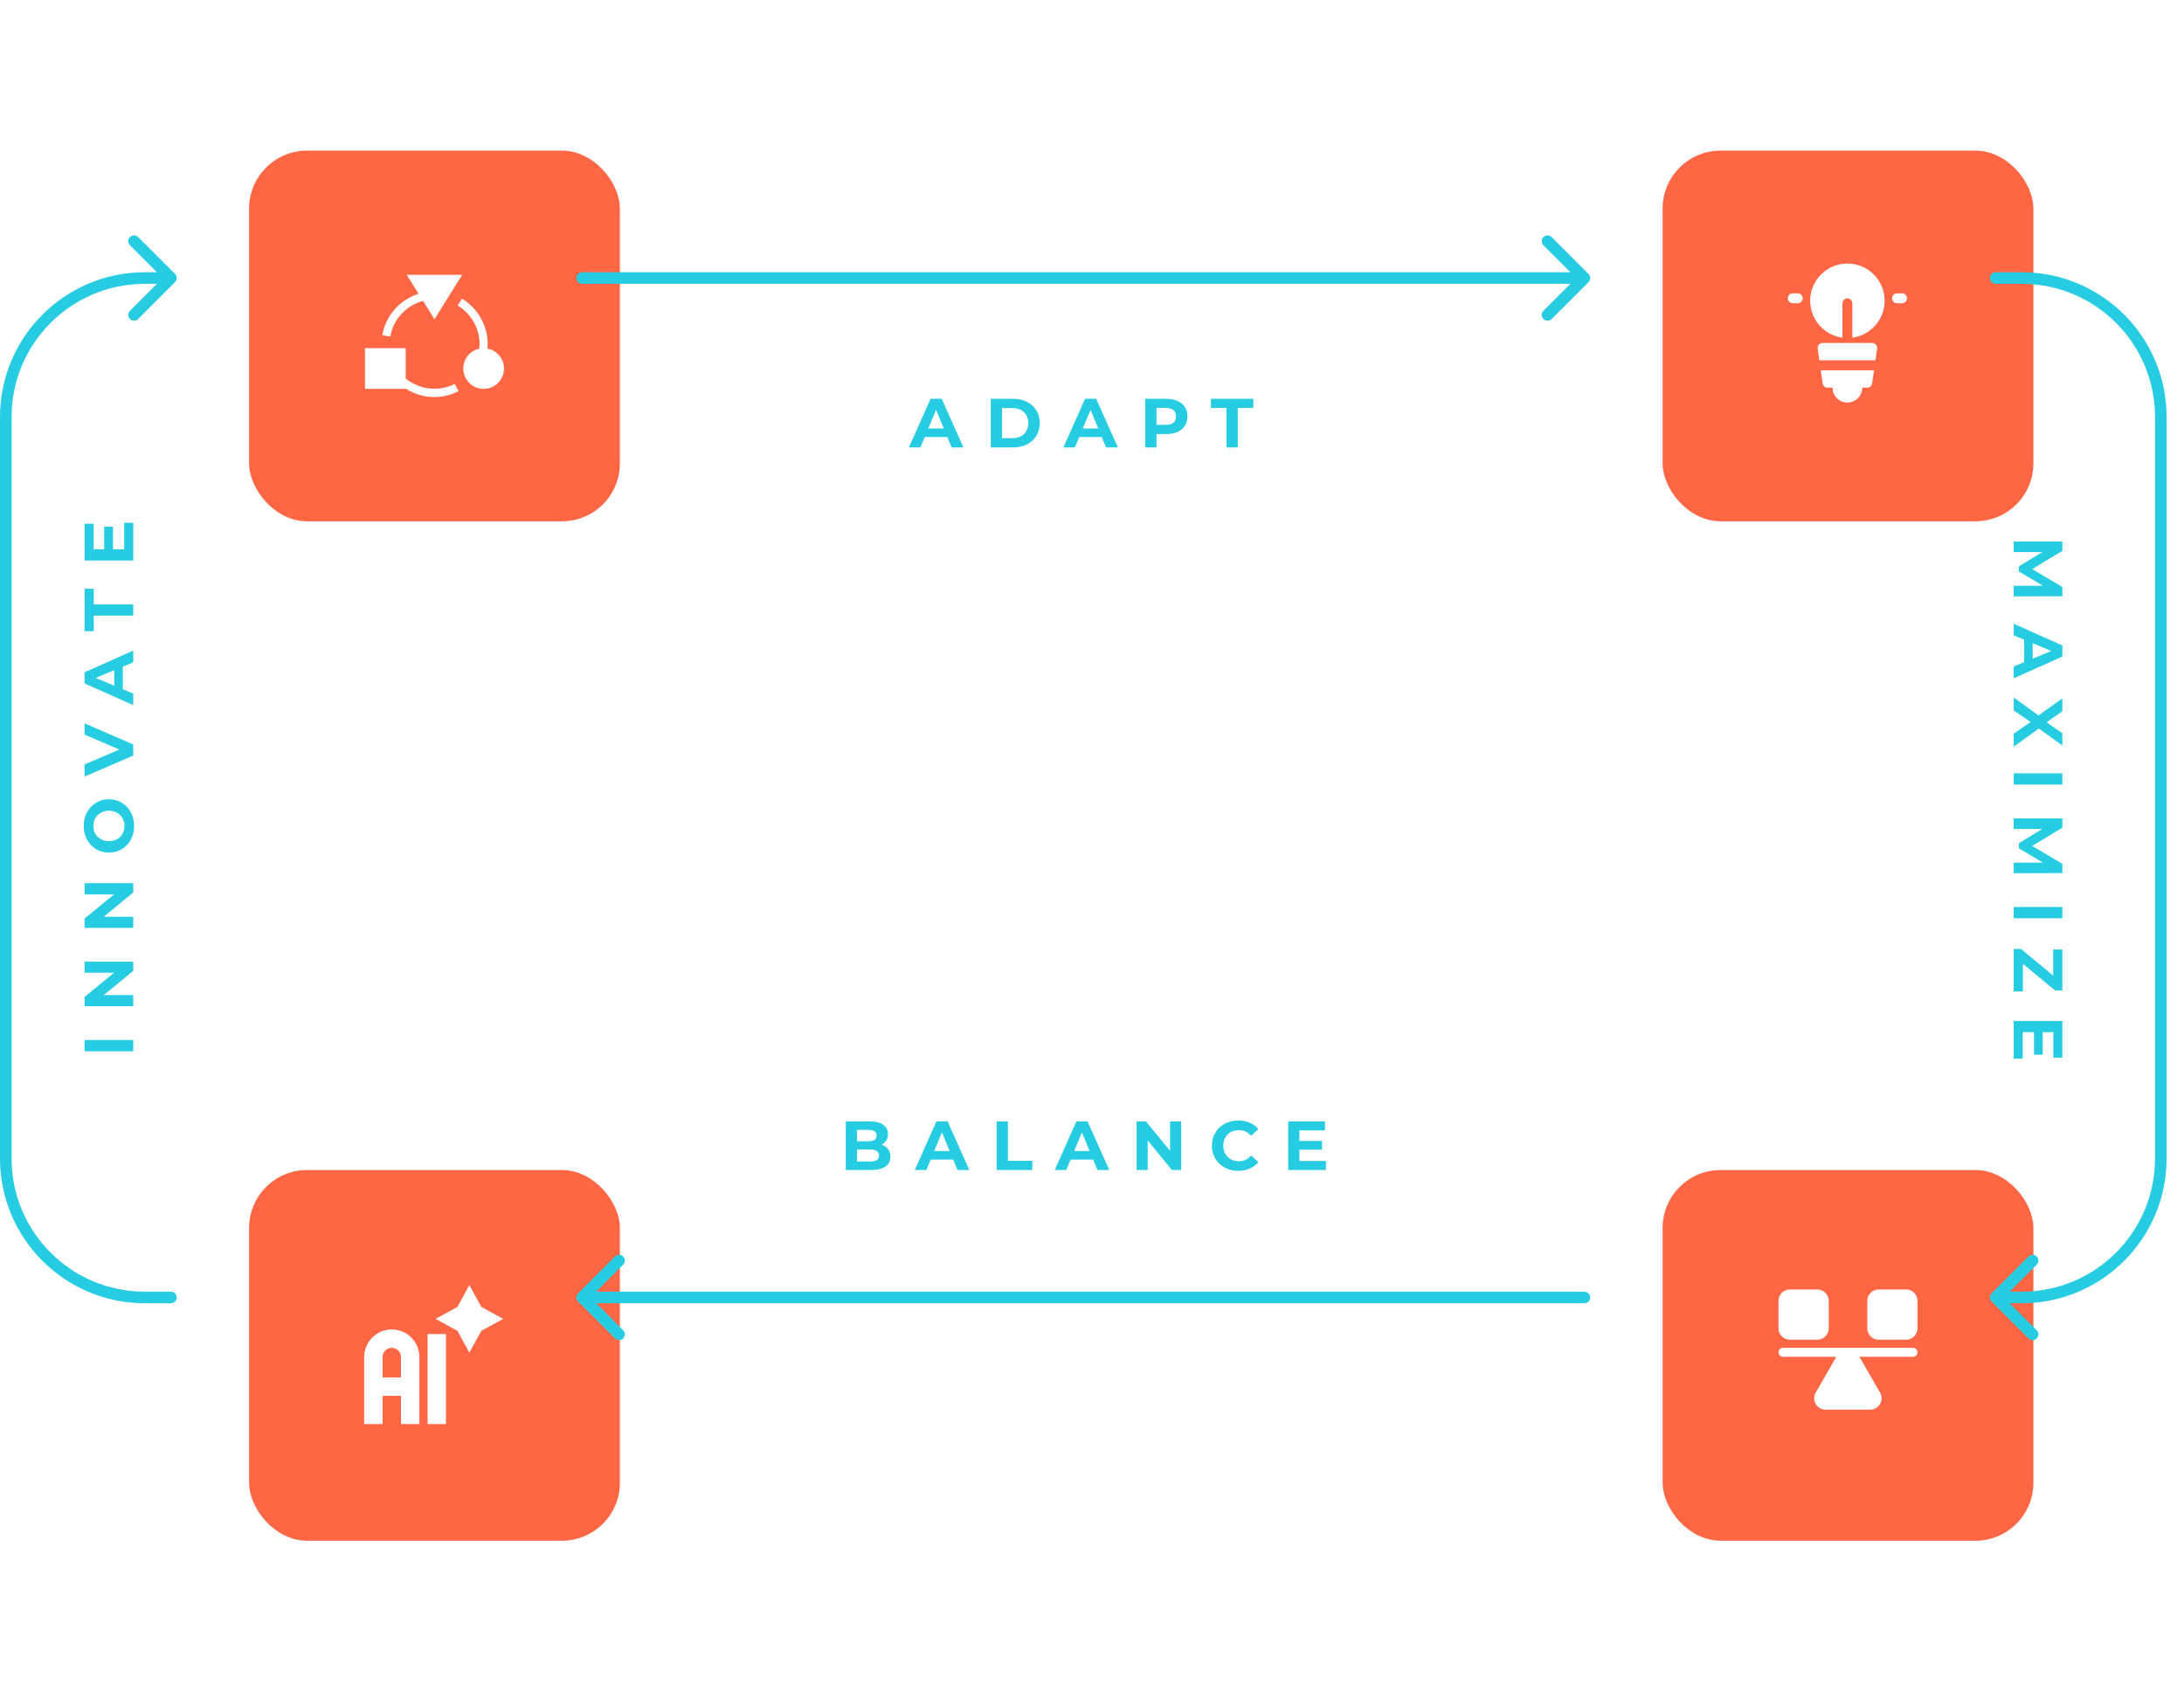 <svg width="377" height="292" viewBox="0 0 377 292" fill="none" xmlns="http://www.w3.org/2000/svg">
<path d="M23 181.504L14.6 181.504L14.6 179.56L23 179.56L23 181.504ZM23 173.726L14.6 173.726L14.6 172.118L20.648 167.162L20.648 167.942L14.6 167.942L14.6 166.022L23 166.022L23 167.618L16.952 172.586L16.952 171.806L23 171.806L23 173.726ZM23 160.195L14.6 160.195L14.6 158.587L20.648 153.631L20.648 154.411L14.6 154.411L14.6 152.491L23 152.491L23 154.087L16.952 159.055L16.952 158.275L23 158.275L23 160.195ZM23.144 142.584C23.144 143.248 23.036 143.864 22.82 144.432C22.604 144.992 22.3 145.48 21.908 145.896C21.516 146.304 21.056 146.624 20.528 146.856C20 147.08 19.424 147.192 18.8 147.192C18.176 147.192 17.6 147.08 17.072 146.856C16.544 146.624 16.084 146.3 15.692 145.884C15.3 145.468 14.996 144.98 14.78 144.42C14.564 143.86 14.456 143.252 14.456 142.596C14.456 141.932 14.564 141.324 14.78 140.772C14.996 140.212 15.3 139.728 15.692 139.32C16.084 138.904 16.544 138.58 17.072 138.348C17.592 138.116 18.168 138 18.8 138C19.424 138 20.004 138.116 20.54 138.348C21.068 138.58 21.528 138.904 21.92 139.32C22.304 139.728 22.604 140.212 22.82 140.772C23.036 141.324 23.144 141.928 23.144 142.584ZM21.488 142.596C21.488 142.22 21.424 141.876 21.296 141.564C21.168 141.244 20.984 140.964 20.744 140.724C20.504 140.484 20.22 140.3 19.892 140.172C19.564 140.036 19.2 139.968 18.8 139.968C18.4 139.968 18.036 140.036 17.708 140.172C17.38 140.3 17.096 140.484 16.856 140.724C16.616 140.956 16.432 141.232 16.304 141.552C16.176 141.872 16.112 142.22 16.112 142.596C16.112 142.972 16.176 143.32 16.304 143.64C16.432 143.952 16.616 144.228 16.856 144.468C17.096 144.708 17.38 144.896 17.708 145.032C18.036 145.16 18.4 145.224 18.8 145.224C19.192 145.224 19.556 145.16 19.892 145.032C20.22 144.896 20.504 144.712 20.744 144.48C20.984 144.24 21.168 143.96 21.296 143.64C21.424 143.32 21.488 142.972 21.488 142.596ZM23 130.448L14.6 134.072L14.6 131.972L22.04 128.804L22.04 130.04L14.6 126.824L14.6 124.892L23 128.528L23 130.448ZM23 121.736L14.6 117.992L14.6 116.072L23 112.316L23 114.356L15.584 117.428L15.584 116.66L23 119.744L23 121.736ZM21.2 119.864L19.724 119.348L19.724 115.028L21.2 114.5L21.2 119.864ZM23 106.286L16.184 106.286L16.184 108.974L14.6 108.974L14.6 101.654L16.184 101.654L16.184 104.342L23 104.342L23 106.286ZM17.984 94.981L17.984 90.936L19.496 90.936L19.496 94.981L17.984 94.981ZM21.44 94.837L21.44 90.264L23 90.264L23 96.769L14.6 96.769L14.6 90.421L16.16 90.421L16.16 94.837L21.44 94.837Z" fill="#26CCE2"/>
<path d="M347.604 93.496L356.004 93.496L356.004 95.104L350.076 98.68L350.076 97.828L356.004 101.344L356.004 102.94L347.604 102.964L347.604 101.14L353.208 101.128L353.208 101.464L348.492 98.656L348.492 97.78L353.208 94.912L353.208 95.32L347.604 95.32L347.604 93.496ZM347.604 107.693L356.004 111.437L356.004 113.357L347.604 117.113L347.604 115.073L355.02 112.001L355.02 112.769L347.604 109.685L347.604 107.693ZM349.404 109.565L350.88 110.081L350.88 114.401L349.404 114.929L349.404 109.565ZM347.604 120.419L352.584 124.031L351.168 124.031L356.004 120.575L356.004 122.783L352.632 125.171L352.62 124.247L356.004 126.599L356.004 128.711L351.252 125.279L352.644 125.279L347.604 128.915L347.604 126.671L351.168 124.199L351.168 125.087L347.604 122.651L347.604 120.419ZM347.604 133.516L356.004 133.516L356.004 135.46L347.604 135.46L347.604 133.516ZM347.604 141.293L356.004 141.294L356.004 142.902L350.076 146.478L350.076 145.626L356.004 149.142L356.004 150.738L347.604 150.762L347.604 148.938L353.208 148.926L353.208 149.262L348.492 146.453L348.492 145.578L353.208 142.71L353.208 143.118L347.604 143.117L347.604 141.293ZM347.604 156.594L356.004 156.594L356.004 158.538L347.604 158.538L347.604 156.594ZM347.604 163.832L348.864 163.832L355.128 169.028L354.42 169.268L354.42 163.928L356.004 163.928L356.004 170.996L354.744 170.996L348.48 165.812L349.188 165.572L349.188 171.176L347.604 171.176L347.604 163.832ZM352.62 178.051L352.62 182.095L351.108 182.095L351.108 178.051L352.62 178.051ZM349.164 178.195L349.164 182.767L347.604 182.767L347.604 176.263L356.004 176.263L356.004 182.611L354.444 182.611L354.444 178.195L349.164 178.195Z" fill="#26CCE2"/>
<path d="M156.892 77.25L160.636 68.85H162.556L166.312 77.25H164.272L161.2 69.834H161.968L158.884 77.25H156.892ZM158.764 75.45L159.28 73.974H163.6L164.128 75.45H158.764ZM171.024 77.25V68.85H174.84C175.752 68.85 176.556 69.026 177.252 69.378C177.948 69.722 178.492 70.206 178.884 70.83C179.276 71.454 179.472 72.194 179.472 73.05C179.472 73.898 179.276 74.638 178.884 75.27C178.492 75.894 177.948 76.382 177.252 76.734C176.556 77.078 175.752 77.25 174.84 77.25H171.024ZM172.968 75.654H174.744C175.304 75.654 175.788 75.55 176.196 75.342C176.612 75.126 176.932 74.822 177.156 74.43C177.388 74.038 177.504 73.578 177.504 73.05C177.504 72.514 177.388 72.054 177.156 71.67C176.932 71.278 176.612 70.978 176.196 70.77C175.788 70.554 175.304 70.446 174.744 70.446H172.968V75.654ZM183.556 77.25L187.3 68.85H189.22L192.976 77.25H190.936L187.864 69.834H188.632L185.548 77.25H183.556ZM185.428 75.45L185.944 73.974H190.264L190.792 75.45H185.428ZM197.688 77.25V68.85H201.324C202.076 68.85 202.724 68.974 203.268 69.222C203.812 69.462 204.232 69.81 204.528 70.266C204.824 70.722 204.972 71.266 204.972 71.898C204.972 72.522 204.824 73.062 204.528 73.518C204.232 73.974 203.812 74.326 203.268 74.574C202.724 74.814 202.076 74.934 201.324 74.934H198.768L199.632 74.058V77.25H197.688ZM199.632 74.274L198.768 73.35H201.216C201.816 73.35 202.264 73.222 202.56 72.966C202.856 72.71 203.004 72.354 203.004 71.898C203.004 71.434 202.856 71.074 202.56 70.818C202.264 70.562 201.816 70.434 201.216 70.434H198.768L199.632 69.51V74.274ZM211.717 77.25V70.434H209.029V68.85H216.349V70.434H213.661V77.25L211.717 77.25Z" fill="#26CCE2"/>
<path d="M145.996 202V193.6H150.1C151.156 193.6 151.948 193.8 152.476 194.2C153.012 194.6 153.28 195.128 153.28 195.784C153.28 196.224 153.172 196.608 152.956 196.936C152.74 197.256 152.444 197.504 152.068 197.68C151.692 197.856 151.26 197.944 150.772 197.944L151 197.452C151.528 197.452 151.996 197.54 152.404 197.716C152.812 197.884 153.128 198.136 153.352 198.472C153.584 198.808 153.7 199.22 153.7 199.708C153.7 200.428 153.416 200.992 152.848 201.4C152.28 201.8 151.444 202 150.34 202H145.996ZM147.928 200.536H150.196C150.7 200.536 151.08 200.456 151.336 200.296C151.6 200.128 151.732 199.864 151.732 199.504C151.732 199.152 151.6 198.892 151.336 198.724C151.08 198.548 150.7 198.46 150.196 198.46H147.784V197.044H149.86C150.332 197.044 150.692 196.964 150.94 196.804C151.196 196.636 151.324 196.384 151.324 196.048C151.324 195.72 151.196 195.476 150.94 195.316C150.692 195.148 150.332 195.064 149.86 195.064H147.928V200.536ZM157.908 202L161.652 193.6H163.572L167.328 202H165.288L162.216 194.584H162.984L159.9 202H157.908ZM159.78 200.2L160.296 198.724H164.616L165.144 200.2H159.78ZM172.039 202V193.6H173.983V200.416H178.195V202H172.039ZM182.064 202L185.808 193.6H187.728L191.484 202H189.444L186.372 194.584H187.14L184.056 202H182.064ZM183.936 200.2L184.452 198.724H188.772L189.3 200.2H183.936ZM196.196 202V193.6H197.804L202.76 199.648H201.98V193.6H203.9V202H202.304L197.336 195.952H198.116V202H196.196ZM213.747 202.144C213.099 202.144 212.495 202.04 211.935 201.832C211.383 201.616 210.903 201.312 210.495 200.92C210.087 200.528 209.767 200.068 209.535 199.54C209.311 199.012 209.199 198.432 209.199 197.8C209.199 197.168 209.311 196.588 209.535 196.06C209.767 195.532 210.087 195.072 210.495 194.68C210.911 194.288 211.395 193.988 211.947 193.78C212.499 193.564 213.103 193.456 213.759 193.456C214.487 193.456 215.143 193.584 215.727 193.84C216.319 194.088 216.815 194.456 217.215 194.944L215.967 196.096C215.679 195.768 215.359 195.524 215.007 195.364C214.655 195.196 214.271 195.112 213.855 195.112C213.463 195.112 213.103 195.176 212.775 195.304C212.447 195.432 212.163 195.616 211.923 195.856C211.683 196.096 211.495 196.38 211.359 196.708C211.231 197.036 211.167 197.4 211.167 197.8C211.167 198.2 211.231 198.564 211.359 198.892C211.495 199.22 211.683 199.504 211.923 199.744C212.163 199.984 212.447 200.168 212.775 200.296C213.103 200.424 213.463 200.488 213.855 200.488C214.271 200.488 214.655 200.408 215.007 200.248C215.359 200.08 215.679 199.828 215.967 199.492L217.215 200.644C216.815 201.132 216.319 201.504 215.727 201.76C215.143 202.016 214.483 202.144 213.747 202.144ZM224.156 196.984H228.2V198.496H224.156V196.984ZM224.3 200.44H228.872V202H222.368V193.6H228.716V195.16H224.3V200.44Z" fill="#26CCE2"/>
<g filter="url(#filter0_d_2026_583)">
<rect x="33" y="16.003" width="64" height="64" rx="10" fill="#FF6644"/>
<path d="M60.031 57.089C61.494 58.027 63.192 58.547 64.953 58.547C66.431 58.547 67.841 58.205 69.147 57.531L68.502 56.281C65.803 57.675 62.382 57.286 60.031 55.35V50.109H53V57.141H60.031V57.089Z" fill="white"/>
<path d="M63.026 41.949L65.001 45.108L69.785 37.453H60.216L62.252 40.711C59.023 41.734 56.554 44.498 55.986 47.884L57.373 48.116C57.874 45.13 60.123 42.718 63.026 41.949Z" fill="white"/>
<path d="M69.968 53.625C69.968 55.563 71.545 57.141 73.484 57.141C75.423 57.141 76.999 55.563 76.999 53.625C76.999 51.906 75.757 50.476 74.123 50.174C74.145 49.918 74.187 49.664 74.187 49.406C74.187 46.21 72.481 43.202 69.736 41.559L69.014 42.766C71.337 44.157 72.781 46.702 72.781 49.406C72.781 49.673 72.742 49.936 72.715 50.2C71.146 50.553 69.968 51.951 69.968 53.625Z" fill="white"/>
</g>
<g filter="url(#filter1_d_2026_583)">
<rect x="277" y="16.003" width="64" height="64" rx="10" fill="#FF6644"/>
<g clip-path="url(#clip0_2026_583)">
<path fill-rule="evenodd" clip-rule="evenodd" d="M306.324 56.929C306.324 57.611 306.595 58.265 307.077 58.747C307.559 59.229 308.213 59.5 308.895 59.5C309.577 59.5 310.231 59.229 310.713 58.747C311.196 58.265 311.467 57.611 311.467 56.929H312.324C312.751 56.929 313.112 56.615 313.172 56.192L313.495 53.929H304.295L304.618 56.192C304.678 56.615 305.04 56.929 305.467 56.929H306.324ZM304.05 52.214H313.741L314.029 50.192C314.065 49.946 313.991 49.698 313.828 49.51C313.666 49.322 313.429 49.214 313.181 49.214H304.609C304.361 49.214 304.124 49.322 303.962 49.51C303.799 49.698 303.726 49.946 303.761 50.192L304.05 52.214ZM308.039 48.301C308.038 48.283 308.038 48.267 308.038 48.25V42.464C308.038 41.932 308.422 41.5 308.895 41.5C309.368 41.5 309.752 41.932 309.752 42.464V48.25C309.752 48.267 309.752 48.283 309.751 48.301C312.895 47.881 315.324 45.187 315.324 41.929C315.324 38.381 312.443 35.5 308.895 35.5C305.347 35.5 302.467 38.381 302.467 41.929C302.467 45.187 304.895 47.881 308.039 48.301ZM299.467 42.357H300.324C300.797 42.357 301.181 41.973 301.181 41.5C301.181 41.027 300.797 40.643 300.324 40.643H299.467C298.993 40.643 298.609 41.027 298.609 41.5C298.609 41.973 298.993 42.357 299.467 42.357ZM317.467 42.357H318.324C318.797 42.357 319.181 41.973 319.181 41.5C319.181 41.027 318.797 40.643 318.324 40.643H317.467C316.993 40.643 316.609 41.027 316.609 41.5C316.609 41.973 316.993 42.357 317.467 42.357Z" fill="white"/>
</g>
</g>
<path d="M100.5 47.003C99.948 47.003 99.5 47.451 99.5 48.003C99.5 48.556 99.948 49.003 100.5 49.003V47.003ZM274.207 48.71C274.598 48.32 274.598 47.687 274.207 47.296L267.843 40.932C267.453 40.542 266.819 40.542 266.429 40.932C266.038 41.323 266.038 41.956 266.429 42.346L272.086 48.003L266.429 53.66C266.038 54.051 266.038 54.684 266.429 55.074C266.819 55.465 267.453 55.465 267.843 55.074L274.207 48.71ZM100.5 49.003H273.5V47.003H100.5V49.003Z" fill="#26CCE2"/>
<g filter="url(#filter2_d_2026_583)">
<rect x="277" y="192.003" width="64" height="64" rx="10" fill="#FF6644"/>
<g clip-path="url(#clip1_2026_583)">
<path fill-rule="evenodd" clip-rule="evenodd" d="M297 214.594C297 213.507 297.881 212.626 298.967 212.626H303.705C304.791 212.626 305.672 213.507 305.672 214.594V219.331C305.672 220.417 304.791 221.298 303.705 221.298H298.967C297.881 221.298 297 220.417 297 219.331V214.594ZM312.328 214.594C312.328 213.507 313.209 212.626 314.295 212.626H319.033C320.119 212.626 321 213.507 321 214.594V219.331C321 220.417 320.119 221.298 319.033 221.298H314.295C313.209 221.298 312.328 220.417 312.328 219.331V214.594ZM310.969 224.252H320.225C320.653 224.252 321 223.905 321 223.477C321 223.049 320.653 222.702 320.225 222.702H297.775C297.347 222.702 297 223.049 297 223.477C297 223.905 297.347 224.252 297.775 224.252H306.987L303.424 230.423C302.667 231.734 303.613 233.373 305.128 233.373H312.828C314.343 233.373 315.289 231.734 314.532 230.423L310.969 224.252Z" fill="white"/>
</g>
</g>
<path d="M344.5 47.003C343.948 47.003 343.5 47.451 343.5 48.003C343.5 48.556 343.948 49.003 344.5 49.003V47.003ZM343.793 223.296C343.402 223.687 343.402 224.32 343.793 224.71L350.157 231.074C350.547 231.465 351.181 231.465 351.571 231.074C351.962 230.684 351.962 230.051 351.571 229.66L345.914 224.003L351.571 218.346C351.962 217.956 351.962 217.323 351.571 216.932C351.181 216.542 350.547 216.542 350.157 216.932L343.793 223.296ZM344.5 49.003H349V47.003H344.5V49.003ZM372 72.003V200.003H374V72.003H372ZM349 223.003H344.5V225.003H349V223.003ZM372 200.003C372 212.706 361.703 223.003 349 223.003V225.003C362.807 225.003 374 213.81 374 200.003H372ZM349 49.003C361.703 49.003 372 59.301 372 72.003H374C374 58.196 362.807 47.003 349 47.003V49.003Z" fill="#26CCE2"/>
<g filter="url(#filter3_d_2026_583)">
<rect x="33" y="192.003" width="64" height="64" rx="10" fill="#FF6644"/>
<g clip-path="url(#clip2_2026_583)">
<path d="M63.807 220.32H66.983V235.864H63.807V220.32Z" fill="white"/>
<path d="M57.628 219.526C55.001 219.526 52.863 221.664 52.863 224.291V235.863H56.04V230.985H59.217V235.864H62.393V224.291C62.393 221.664 60.256 219.526 57.628 219.526ZM59.217 227.808H56.04V224.291C56.04 223.415 56.752 222.703 57.628 222.703C58.504 222.703 59.217 223.415 59.217 224.291V227.808H59.217Z" fill="white"/>
<path d="M73.088 215.638L71.024 211.864L68.96 215.638L65.186 217.702L68.96 219.766L71.024 223.54L73.088 219.766L76.862 217.702L73.088 215.638Z" fill="white"/>
</g>
</g>
<path d="M29.5 225.003C30.052 225.003 30.5 224.555 30.5 224.003C30.5 223.451 30.052 223.003 29.5 223.003V225.003ZM30.207 48.71C30.598 48.32 30.598 47.687 30.207 47.296L23.843 40.932C23.453 40.542 22.82 40.542 22.429 40.932C22.038 41.323 22.038 41.956 22.429 42.346L28.086 48.003L22.429 53.66C22.038 54.051 22.038 54.684 22.429 55.074C22.82 55.465 23.453 55.465 23.843 55.074L30.207 48.71ZM29.5 223.003H25V225.003H29.5V223.003ZM2 200.003V72.003H0V200.003H2ZM25 49.003H29.5V47.003H25V49.003ZM2 72.003C2 59.301 12.297 49.003 25 49.003V47.003C11.193 47.003 0 58.196 0 72.003H2ZM25 223.003C12.297 223.003 2 212.706 2 200.003H0C0 213.81 11.193 225.003 25 225.003V223.003Z" fill="#26CCE2"/>
<path d="M273.5 225.003C274.052 225.003 274.5 224.555 274.5 224.003C274.5 223.451 274.052 223.003 273.5 223.003V225.003ZM99.793 223.296C99.402 223.687 99.402 224.32 99.793 224.71L106.157 231.074C106.547 231.465 107.181 231.465 107.571 231.074C107.962 230.684 107.962 230.051 107.571 229.66L101.914 224.003L107.571 218.346C107.962 217.956 107.962 217.323 107.571 216.932C107.181 216.542 106.547 216.542 106.157 216.932L99.793 223.296ZM273.5 223.003H100.5V225.003H273.5V223.003Z" fill="#26CCE2"/>
<defs>
<filter id="filter0_d_2026_583" x="17" y="0.003" width="116" height="116" filterUnits="userSpaceOnUse" color-interpolation-filters="sRGB">
<feFlood flood-opacity="0" result="BackgroundImageFix"/>
<feColorMatrix in="SourceAlpha" type="matrix" values="0 0 0 0 0 0 0 0 0 0 0 0 0 0 0 0 0 0 127 0" result="hardAlpha"/>
<feOffset dx="10" dy="10"/>
<feGaussianBlur stdDeviation="13"/>
<feComposite in2="hardAlpha" operator="out"/>
<feColorMatrix type="matrix" values="0 0 0 0 1 0 0 0 0 0.399 0 0 0 0 0.267 0 0 0 0.25 0"/>
<feBlend mode="normal" in2="BackgroundImageFix" result="effect1_dropShadow_2026_583"/>
<feBlend mode="normal" in="SourceGraphic" in2="effect1_dropShadow_2026_583" result="shape"/>
</filter>
<filter id="filter1_d_2026_583" x="261" y="0.003" width="116" height="116" filterUnits="userSpaceOnUse" color-interpolation-filters="sRGB">
<feFlood flood-opacity="0" result="BackgroundImageFix"/>
<feColorMatrix in="SourceAlpha" type="matrix" values="0 0 0 0 0 0 0 0 0 0 0 0 0 0 0 0 0 0 127 0" result="hardAlpha"/>
<feOffset dx="10" dy="10"/>
<feGaussianBlur stdDeviation="13"/>
<feComposite in2="hardAlpha" operator="out"/>
<feColorMatrix type="matrix" values="0 0 0 0 1 0 0 0 0 0.399 0 0 0 0 0.267 0 0 0 0.25 0"/>
<feBlend mode="normal" in2="BackgroundImageFix" result="effect1_dropShadow_2026_583"/>
<feBlend mode="normal" in="SourceGraphic" in2="effect1_dropShadow_2026_583" result="shape"/>
</filter>
<filter id="filter2_d_2026_583" x="261" y="176.003" width="116" height="116" filterUnits="userSpaceOnUse" color-interpolation-filters="sRGB">
<feFlood flood-opacity="0" result="BackgroundImageFix"/>
<feColorMatrix in="SourceAlpha" type="matrix" values="0 0 0 0 0 0 0 0 0 0 0 0 0 0 0 0 0 0 127 0" result="hardAlpha"/>
<feOffset dx="10" dy="10"/>
<feGaussianBlur stdDeviation="13"/>
<feComposite in2="hardAlpha" operator="out"/>
<feColorMatrix type="matrix" values="0 0 0 0 1 0 0 0 0 0.399 0 0 0 0 0.267 0 0 0 0.25 0"/>
<feBlend mode="normal" in2="BackgroundImageFix" result="effect1_dropShadow_2026_583"/>
<feBlend mode="normal" in="SourceGraphic" in2="effect1_dropShadow_2026_583" result="shape"/>
</filter>
<filter id="filter3_d_2026_583" x="17" y="176.003" width="116" height="116" filterUnits="userSpaceOnUse" color-interpolation-filters="sRGB">
<feFlood flood-opacity="0" result="BackgroundImageFix"/>
<feColorMatrix in="SourceAlpha" type="matrix" values="0 0 0 0 0 0 0 0 0 0 0 0 0 0 0 0 0 0 127 0" result="hardAlpha"/>
<feOffset dx="10" dy="10"/>
<feGaussianBlur stdDeviation="13"/>
<feComposite in2="hardAlpha" operator="out"/>
<feColorMatrix type="matrix" values="0 0 0 0 1 0 0 0 0 0.399 0 0 0 0 0.267 0 0 0 0.25 0"/>
<feBlend mode="normal" in2="BackgroundImageFix" result="effect1_dropShadow_2026_583"/>
<feBlend mode="normal" in="SourceGraphic" in2="effect1_dropShadow_2026_583" result="shape"/>
</filter>
<clipPath id="clip0_2026_583">
<rect width="24" height="24" fill="white" transform="translate(296.895 35.5)"/>
</clipPath>
<clipPath id="clip1_2026_583">
<rect width="24" height="24" fill="white" transform="translate(297 211)"/>
</clipPath>
<clipPath id="clip2_2026_583">
<rect width="24" height="24" fill="white" transform="translate(52.863 211.864)"/>
</clipPath>
</defs>
</svg>
